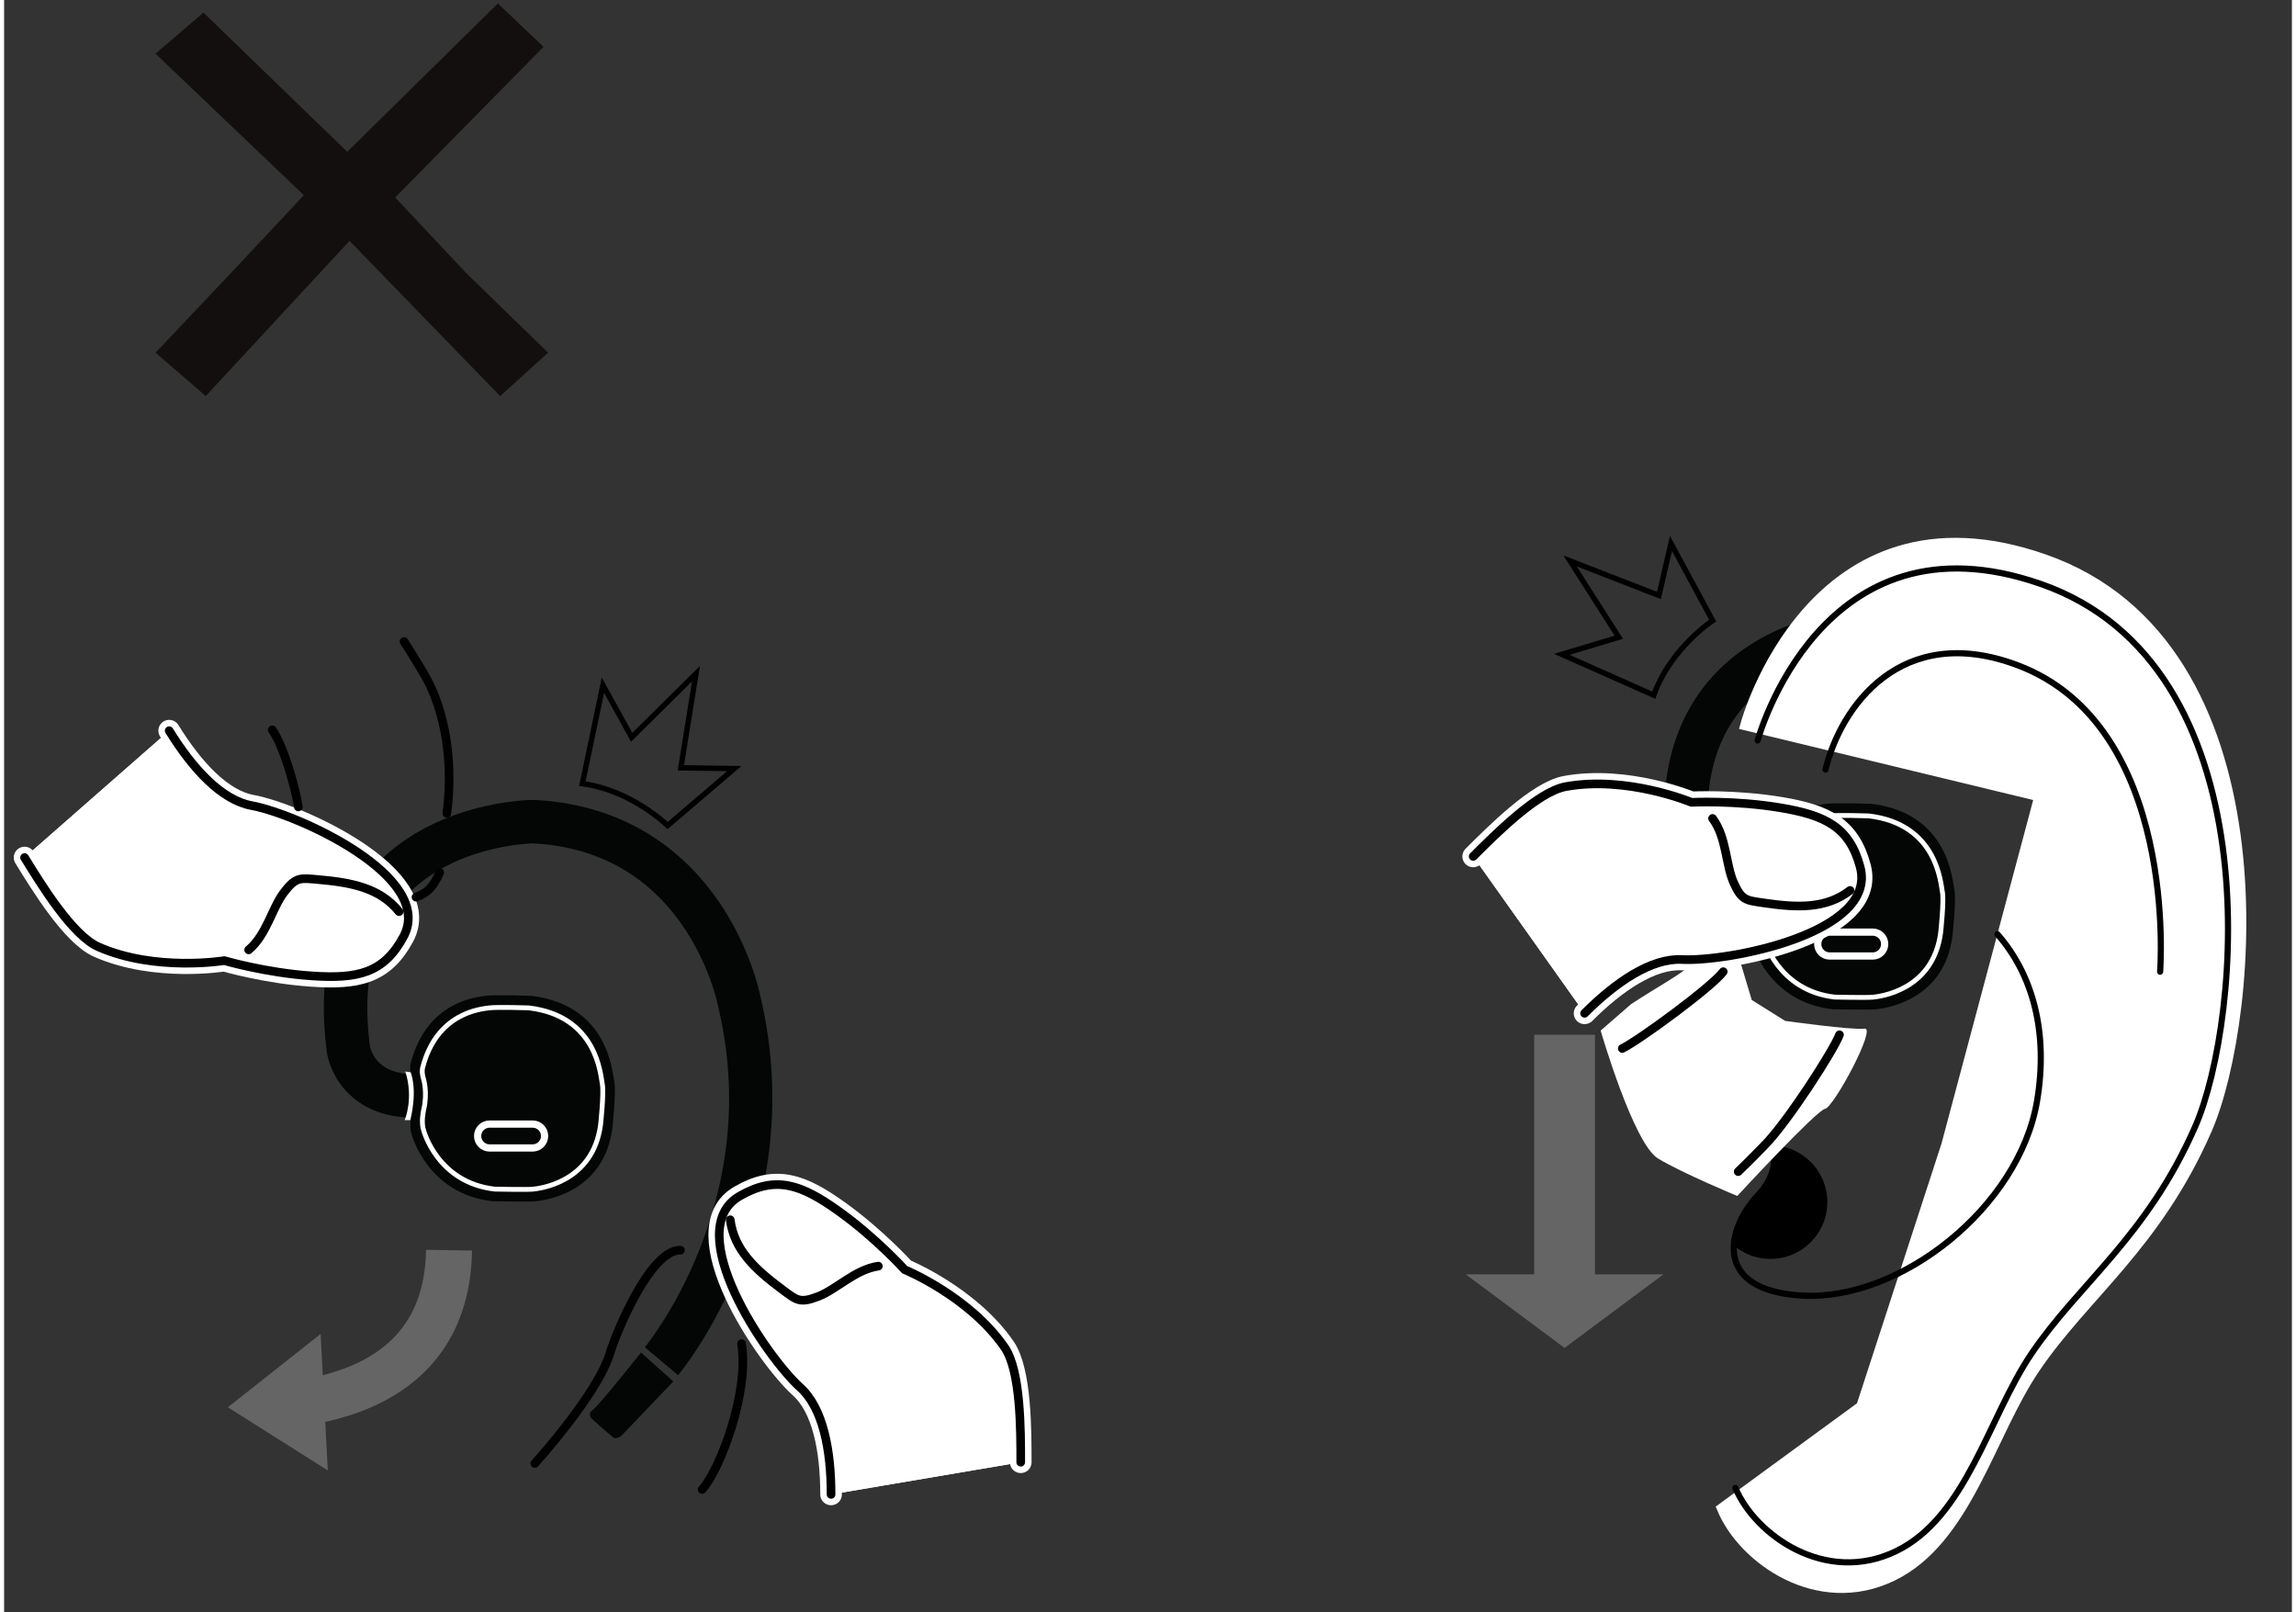 ﻿<?xml version="1.0" encoding="utf-8" standalone="no"?><svg width="352.5px" height="247.5px" viewBox="-1 -1 237 167" xmlns="http://www.w3.org/2000/svg" xmlns:xlink="http://www.w3.org/1999/xlink"><rect x="-1" y="-1" width="237" height="167" fill="#333333" stroke="none"/><title>generated by pstoedit</title><!-- generated by pstoedit version:3.75 --><g xml:space="preserve">
<clipPath id="clippath1"> 	<path d="M 0 -0.641 L 0 164 L 231.277 164 L 231.277 -0.641 Z" style="clip-rule:nonzero" />
</clipPath>
<g style="clip-path:url(#clippath1)"> 
<g fill="#030605" fill-rule="nonzero" stroke-width="0" stroke-linejoin="miter" stroke-linecap="butt" stroke-miterlimit="10">
	<path d="M 207.645 121.555 L 204.199 118.656 L 205.922 120.105 L 204.195 118.66 C 204.227 118.621 207.379 114.812 209.863 108.535 C 213.16 100.207 213.801 91.691 211.762 83.227 C 211.754 83.191 211.746 83.156 211.738 83.121 C 211.73 83.086 210.906 79.016 208.074 74.941 C 204.418 69.676 199.215 66.824 192.609 66.473 C 191.926 66.488 183.93 66.816 179.156 72.266 C 176.051 75.816 174.887 80.883 175.695 87.328 C 175.703 87.363 175.699 87.344 175.703 87.359 C 175.785 87.91 176.379 90.352 180.27 90.395 L 180.219 94.895 C 173.707 94.82 171.496 90.285 171.23 87.871 C 170.254 80.086 171.793 73.824 175.801 69.27 C 182.129 62.078 192.219 61.973 192.645 61.969 C 192.684 61.973 192.723 61.973 192.762 61.973 C 202.945 62.492 208.777 68 211.879 72.531 C 215.027 77.129 216.023 81.617 216.145 82.215 C 218.965 93.961 216.523 104.004 213.98 110.359 C 211.219 117.262 207.785 121.379 207.645 121.555 Z" />
</g>
<g fill="#030605" fill-rule="nonzero" stroke-width="0" stroke-linejoin="miter" stroke-linecap="butt" stroke-miterlimit="10">
	<path d="M 203.801 119.207 L 207.148 122.203 L 201.781 127.82 C 201.781 127.82 201.234 128.238 200.938 128.016 C 200.641 127.797 198.758 126.121 198.758 126.121 C 198.758 126.121 198.172 125.613 198.813 125.148 C 199.457 124.68 203.801 119.207 203.801 119.207 Z" />
</g>
<g fill="#030605" fill-rule="nonzero" stroke-width="0" stroke-linejoin="miter" stroke-linecap="butt" stroke-miterlimit="10">
	<path d="M 192.391 82.254 C 192.391 82.254 188.668 82.133 187.738 82.262 C 186.809 82.391 181.574 82.797 179.922 89.32 C 179.922 89.32 179.801 89.824 180.023 90.547 C 180.023 90.547 180.543 92.164 180.063 94.199 C 180.016 94.398 179.73 95.738 180.055 96.648 C 180.055 96.648 181.668 102.781 188.414 103.535 C 188.414 103.535 192.145 103.613 192.852 103.547 C 193.563 103.477 199.945 102.82 200.836 95.961 C 200.836 95.961 201.246 92.18 201.035 91.191 C 200.824 90.203 200.469 83.211 192.391 82.254 Z" />
</g>
<g stroke="#ffffff" fill="none" stroke-width="0.5" stroke-linejoin="round" stroke-linecap="round" stroke-miterlimit="10">
	<path d="M 192.168 83.512 C 192.168 83.512 188.883 83.402 188.063 83.516 C 187.242 83.629 182.625 83.988 181.172 89.742 C 181.172 89.742 181.059 90.184 181.258 90.824 C 181.258 90.824 181.715 92.25 181.293 94.047 C 181.254 94.223 181 95.402 181.285 96.203 C 181.285 96.203 182.711 101.613 188.66 102.281 C 188.66 102.281 191.949 102.348 192.574 102.289 C 193.199 102.227 198.828 101.648 199.613 95.598 C 199.613 95.598 199.977 92.262 199.793 91.391 C 199.605 90.52 199.293 84.355 192.168 83.512 Z" />
</g>
<g fill="#ffffff" fill-rule="nonzero" stroke-width="0" stroke-linejoin="round" stroke-linecap="round" stroke-miterlimit="10">
	<path d="M 179.387 90.105 C 180.285 92.891 179.32 95.129 179.32 95.129 L 179.91 95.129 C 180.684 91.816 179.934 90.184 179.934 90.184" />
</g>
<g stroke="#ffffff" fill="none" stroke-width="0.75" stroke-linejoin="miter" stroke-linecap="butt" stroke-miterlimit="10">
	<path d="M 193.813 96.785 C 193.813 97.469 193.262 98.023 192.574 98.023 L 188.117 98.023 C 187.434 98.023 186.879 97.469 186.879 96.785 L 186.879 96.785 C 186.879 96.102 187.434 95.547 188.117 95.547 L 192.574 95.547 C 193.262 95.547 193.813 96.102 193.813 96.785 Z" />
</g>
<g fill="#030605" fill-rule="nonzero" stroke-width="0" stroke-linejoin="miter" stroke-linecap="butt" stroke-miterlimit="10">
	<path d="M 68.82 141.438 L 65.375 138.543 L 67.098 139.988 L 65.375 138.543 C 65.406 138.508 68.555 134.695 71.039 128.422 C 74.34 120.09 74.977 111.574 72.938 103.109 C 72.93 103.074 72.922 103.043 72.914 103.008 C 72.91 102.973 72.082 98.898 69.254 94.828 C 65.598 89.562 60.391 86.711 53.785 86.355 C 53.102 86.375 45.105 86.703 40.336 92.152 C 37.227 95.699 36.062 100.77 36.875 107.215 C 36.879 107.25 36.879 107.23 36.879 107.246 C 36.965 107.797 37.555 110.234 41.445 110.277 L 41.395 114.777 C 34.883 114.707 32.672 110.168 32.406 107.758 C 31.43 99.969 32.969 93.711 36.98 89.152 C 43.305 81.965 53.395 81.855 53.82 81.855 C 53.859 81.855 53.902 81.855 53.941 81.859 C 64.121 82.375 69.957 87.883 73.055 92.414 C 76.203 97.016 77.199 101.5 77.324 102.098 C 80.141 113.848 77.703 123.887 75.156 130.246 C 72.394 137.145 68.965 141.266 68.82 141.438 Z" />
</g>
<g fill="#030605" fill-rule="nonzero" stroke-width="0" stroke-linejoin="miter" stroke-linecap="butt" stroke-miterlimit="10">
	<path d="M 64.981 139.094 L 68.324 142.086 L 62.961 147.707 C 62.961 147.707 62.41 148.125 62.113 147.902 C 61.816 147.68 59.934 146.004 59.934 146.004 C 59.934 146.004 59.348 145.5 59.992 145.031 C 60.633 144.566 64.981 139.094 64.981 139.094 Z" />
</g>
<g fill="#030605" fill-rule="nonzero" stroke-width="0" stroke-linejoin="miter" stroke-linecap="butt" stroke-miterlimit="10">
	<path d="M 53.57 102.141 C 53.57 102.141 49.848 102.02 48.914 102.145 C 47.984 102.273 42.75 102.684 41.102 109.207 C 41.102 109.207 40.977 109.711 41.203 110.434 C 41.203 110.434 41.719 112.047 41.238 114.086 C 41.191 114.285 40.91 115.621 41.234 116.531 C 41.234 116.531 42.844 122.668 49.594 123.422 C 49.594 123.422 53.32 123.5 54.031 123.43 C 54.742 123.363 61.121 122.707 62.012 115.848 C 62.012 115.848 62.422 112.062 62.215 111.074 C 62.004 110.09 61.645 103.098 53.57 102.141 Z" />
</g>
<g stroke="#ffffff" fill="none" stroke-width="0.5" stroke-linejoin="round" stroke-linecap="round" stroke-miterlimit="10">
	<path d="M 53.344 103.395 C 53.344 103.395 50.062 103.289 49.242 103.398 C 48.418 103.512 43.805 103.871 42.348 109.625 C 42.348 109.625 42.238 110.07 42.438 110.711 C 42.438 110.711 42.895 112.133 42.469 113.93 C 42.43 114.105 42.18 115.285 42.465 116.09 C 42.465 116.09 43.887 121.5 49.836 122.168 C 49.836 122.168 53.125 122.234 53.75 122.176 C 54.379 122.113 60.004 121.535 60.793 115.484 C 60.793 115.484 61.156 112.148 60.969 111.277 C 60.785 110.402 60.469 104.238 53.344 103.395 Z" />
</g>
<g fill="#ffffff" fill-rule="nonzero" stroke-width="0" stroke-linejoin="round" stroke-linecap="round" stroke-miterlimit="10">
	<path d="M 40.562 109.988 C 41.461 112.773 40.5 115.016 40.5 115.016 L 41.086 115.016 C 41.859 111.703 41.113 110.066 41.113 110.066" />
</g>
<g stroke="#ffffff" fill="none" stroke-width="0.75" stroke-linejoin="miter" stroke-linecap="butt" stroke-miterlimit="10">
	<path d="M 54.992 116.668 C 54.992 117.352 54.438 117.906 53.754 117.906 L 49.293 117.906 C 48.609 117.906 48.055 117.352 48.055 116.668 L 48.055 116.668 C 48.055 115.984 48.609 115.43 49.293 115.43 L 53.754 115.43 C 54.438 115.43 54.992 115.984 54.992 116.668 Z" />
</g>
<g stroke="#656565" fill="none" stroke-width="4.764" stroke-linejoin="miter" stroke-linecap="butt" stroke-miterlimit="10">
	<path d="M 27.309 144.66 C 30.449 144.188 44.855 143.418 45.094 128.492" />
</g>
<g fill="#656565" fill-rule="nonzero" stroke-width="0" stroke-linejoin="miter" stroke-linecap="butt" stroke-miterlimit="10">
	<path d="M 22.18 144.766 L 31.789 137.168 L 32.535 151.305 Z" />
</g>
<g fill="#ffffff" fill-rule="nonzero" stroke-width="0" stroke-linejoin="miter" stroke-linecap="butt" stroke-miterlimit="10">
	<path d="M 104.316 150.457 C 104.316 147.184 104.328 140.996 102.648 138.562 C 98.977 133.246 92.293 130.512 92.293 130.512 C 92.293 130.512 89.312 127.203 85.41 124.418 C 81.559 121.672 78.934 120.73 75.203 122.887 C 69.047 126.434 77.914 139.5 81.465 142.707 C 83.836 144.84 84.668 149.191 84.668 153.789" />
</g>
<g stroke="#ffffff" fill="none" stroke-width="2.241" stroke-linejoin="round" stroke-linecap="round" stroke-miterlimit="3.864">
	<path d="M 104.316 150.457 C 104.316 147.184 104.328 140.996 102.648 138.562 C 98.977 133.246 92.293 130.512 92.293 130.512 C 92.293 130.512 89.312 127.203 85.41 124.418 C 81.559 121.672 78.934 120.73 75.203 122.887 C 69.047 126.434 77.914 139.5 81.465 142.707 C 83.836 144.84 84.668 149.191 84.668 153.789" />
</g>
<g fill="#ffffff" fill-rule="nonzero" stroke-width="0" stroke-linejoin="round" stroke-linecap="round" stroke-miterlimit="3.864">
	<path d="M 104.316 150.457 C 104.316 147.184 104.328 140.996 102.648 138.562 C 98.977 133.246 92.293 130.512 92.293 130.512 C 92.293 130.512 89.312 127.203 85.41 124.418 C 81.559 121.672 78.934 120.73 75.203 122.887 C 69.047 126.434 77.914 139.5 81.465 142.707 C 83.836 144.84 84.668 149.191 84.668 153.789" />
</g>
<g stroke="#000000" fill="none" stroke-width="0.896" stroke-linejoin="round" stroke-linecap="round" stroke-miterlimit="3.864">
	<path d="M 104.316 150.457 C 104.316 147.184 104.328 140.996 102.648 138.562 C 98.977 133.246 92.293 130.512 92.293 130.512 C 92.293 130.512 89.312 127.203 85.41 124.418 C 81.559 121.672 78.934 120.73 75.203 122.887 C 69.047 126.434 77.914 139.5 81.465 142.707 C 83.836 144.84 84.668 149.191 84.668 153.789" />
</g>
<g stroke="#000000" fill="none" stroke-width="0.896" stroke-linejoin="round" stroke-linecap="round" stroke-miterlimit="3.864">
	<path d="M 74.223 125.344 C 74.613 128.457 76.82 130.492 79.602 132.559 C 81.109 133.68 81.41 134.023 83.312 133.297 C 85.215 132.574 87.168 130.484 89.566 130.145" />
</g>
<g stroke="#000000" fill="none" stroke-width="0.896" stroke-linejoin="round" stroke-linecap="round" stroke-miterlimit="3.864">
	<path d="M 71.312 153.277 C 73.144 151.277 76.223 143.203 75.394 138.172" />
</g>
<g fill="#ffffff" fill-rule="nonzero" stroke-width="0" stroke-linejoin="round" stroke-linecap="round" stroke-miterlimit="3.864">
	<path d="M 1.121 87.824 C 2.836 90.613 6.07 95.891 8.777 97.078 C 14.695 99.68 21.816 98.5 21.816 98.5 C 21.816 98.5 26.09 99.758 30.875 100.082 C 35.594 100.402 38.32 99.824 40.367 96.035 C 43.75 89.785 29.348 83.309 24.641 82.441 C 21.504 81.867 18.516 78.598 16.102 74.684" />
</g>
<g stroke="#ffffff" fill="none" stroke-width="2.241" stroke-linejoin="round" stroke-linecap="round" stroke-miterlimit="3.864">
	<path d="M 1.121 87.824 C 2.836 90.613 6.07 95.891 8.777 97.078 C 14.695 99.68 21.816 98.5 21.816 98.5 C 21.816 98.5 26.09 99.758 30.875 100.082 C 35.594 100.402 38.32 99.824 40.367 96.035 C 43.75 89.785 29.348 83.309 24.641 82.441 C 21.504 81.867 18.516 78.598 16.102 74.684" />
</g>
<g fill="#ffffff" fill-rule="nonzero" stroke-width="0" stroke-linejoin="round" stroke-linecap="round" stroke-miterlimit="3.864">
	<path d="M 1.121 87.824 C 2.836 90.613 6.07 95.891 8.777 97.078 C 14.695 99.68 21.816 98.5 21.816 98.5 C 21.816 98.5 26.09 99.758 30.875 100.082 C 35.594 100.402 38.32 99.824 40.367 96.035 C 43.75 89.785 29.348 83.309 24.641 82.441 C 21.504 81.867 18.516 78.598 16.102 74.684" />
</g>
<g stroke="#000000" fill="none" stroke-width="0.896" stroke-linejoin="round" stroke-linecap="round" stroke-miterlimit="3.864">
	<path d="M 1.121 87.824 C 2.836 90.613 6.07 95.891 8.777 97.078 C 14.695 99.68 21.816 98.5 21.816 98.5 C 21.816 98.5 26.09 99.758 30.875 100.082 C 35.594 100.402 38.32 99.824 40.367 96.035 C 43.75 89.785 29.348 83.309 24.641 82.441 C 21.504 81.867 18.516 78.598 16.102 74.684" />
</g>
<g stroke="#000000" fill="none" stroke-width="0.896" stroke-linejoin="round" stroke-linecap="round" stroke-miterlimit="3.864">
	<path d="M 39.914 93.426 C 37.949 90.98 35.004 90.406 31.551 90.105 C 29.676 89.941 29.242 89.805 28 91.422 C 26.762 93.035 26.195 95.836 24.332 97.387" />
</g>
<g stroke="#000000" fill="none" stroke-width="0.896" stroke-linejoin="round" stroke-linecap="round" stroke-miterlimit="3.864">
	<path d="M 44.867 83.25 C 45.703 76.828 44.207 71.609 42.465 68.754 C 41.793 67.652 41.656 67.359 40.43 65.445" />
</g>
<g stroke="#000000" fill="none" stroke-width="0.896" stroke-linejoin="round" stroke-linecap="round" stroke-miterlimit="3.864">
	<path d="M 26.777 74.598 C 27.961 76.266 29.188 80.633 29.484 82.582" />
</g>
<g stroke="#000000" fill="none" stroke-width="0.896" stroke-linejoin="round" stroke-linecap="round" stroke-miterlimit="3.864">
	<path d="M 41.668 91.926 C 41.668 91.926 42.605 91.629 43.184 90.953 C 43.758 90.281 44.133 89.367 44.133 89.367" />
</g>
<g fill="#ffffff" fill-rule="nonzero" stroke-width="0" stroke-linejoin="round" stroke-linecap="round" stroke-miterlimit="3.864">
	<path d="M 177.09 155.27 C 179.25 160.398 186.895 165.836 194.543 162.152 C 202.191 158.469 204.59 147.629 209.246 140.727 C 214.41 133.062 221.832 127.984 227.086 115.965 C 232.117 104.457 235.535 65.844 210.305 57.035 C 186.375 48.68 179.516 74.035 179.516 74.035 L 209.984 81.398 L 200.313 117.629 L 191.492 144.742 Z" />
</g>
<g stroke="#ffffff" fill="none" stroke-width="1.276" stroke-linejoin="miter" stroke-linecap="butt" stroke-miterlimit="10">
	<path d="M 177.09 155.27 C 179.25 160.398 186.895 165.836 194.543 162.152 C 202.191 158.469 204.59 147.629 209.246 140.727 C 214.41 133.062 221.832 127.984 227.086 115.965 C 232.117 104.457 235.535 65.844 210.305 57.035 C 186.375 48.68 179.516 74.035 179.516 74.035 L 209.984 81.398 L 200.313 117.629 L 191.492 144.742 Z" />
</g>
<g stroke="#000000" fill="none" stroke-width="0.638" stroke-linejoin="round" stroke-linecap="round" stroke-miterlimit="10">
	<path d="M 178.348 153.113 C 180.406 158.004 187.691 163.188 194.98 159.676 C 202.27 156.16 204.555 145.836 208.992 139.254 C 213.918 131.949 220.988 127.109 225.996 115.656 C 230.789 104.684 234.051 67.887 210.004 59.492 C 187.195 51.527 180.656 75.695 180.656 75.695" />
</g>
<g stroke="#000000" fill="none" stroke-width="0.638" stroke-linejoin="round" stroke-linecap="round" stroke-miterlimit="10">
	<path d="M 205.492 95.762 C 209.176 99.953 210.797 105.984 209.594 113.074 C 207.73 124.035 195.449 133.785 185.238 133.195 C 175.797 132.652 177.523 126.121 180.688 122.797 C 183.078 120.281 183.316 116.605 178.816 114.148 C 173.672 111.34 177.406 101.574 177.406 101.574" />
</g>
<g stroke="#000000" fill="none" stroke-width="0.638" stroke-linejoin="round" stroke-linecap="round" stroke-miterlimit="10">
	<path d="M 222.348 99.648 C 222.348 99.648 224.359 74.176 207.539 67.887 C 195.512 63.391 189.238 72.227 187.684 78.715" />
</g>
<g fill="#000000" fill-rule="nonzero" stroke-width="0" stroke-linejoin="round" stroke-linecap="round" stroke-miterlimit="10">
	<path d="M 182.129 117.629 C 182.746 119.43 182.094 121.312 180.684 122.797 C 179.355 124.195 178.281 126.156 178.184 128.004 C 179.211 128.875 180.535 129.398 181.984 129.398 C 185.238 129.398 187.875 126.762 187.875 123.508 C 187.875 120.305 185.316 117.703 182.129 117.629 Z" />
</g>
<g fill="#ffffff" fill-rule="nonzero" stroke-width="0" stroke-linejoin="round" stroke-linecap="round" stroke-miterlimit="10">
	<path d="M 167.566 102.992 C 167.566 102.992 168.813 102.168 171.242 100.695 C 173.676 99.223 178.023 95.832 178.023 95.832 L 180.043 102.578 L 183.5 104.742 C 183.5 104.742 190.449 105.719 191.73 105.547 C 193.012 105.371 188.531 113.703 187.633 113.855 C 186.738 114.012 178.543 122.879 178.543 122.879 C 178.543 122.879 172.91 120.543 170.348 119.008 C 167.785 117.469 164.391 105.746 164.391 105.746 Z" />
</g>
<g fill="#ffffff" fill-rule="nonzero" stroke-width="0" stroke-linejoin="round" stroke-linecap="round" stroke-miterlimit="10">
	<path d="M 151.188 87.707 C 153.504 85.395 157.867 81.008 160.777 80.477 C 167.137 79.316 173.793 82.105 173.793 82.105 C 173.793 82.105 178.242 81.875 182.973 82.66 C 187.637 83.441 190.156 84.633 191.273 88.797 C 193.117 95.656 177.605 98.629 172.828 98.387 C 169.645 98.219 165.977 100.707 162.727 103.957" />
</g>
<g stroke="#ffffff" fill="none" stroke-width="2.241" stroke-linejoin="round" stroke-linecap="round" stroke-miterlimit="3.864">
	<path d="M 151.188 87.707 C 153.504 85.395 157.867 81.008 160.777 80.477 C 167.137 79.316 173.793 82.105 173.793 82.105 C 173.793 82.105 178.242 81.875 182.973 82.66 C 187.637 83.441 190.156 84.633 191.273 88.797 C 193.117 95.656 177.605 98.629 172.828 98.387 C 169.645 98.219 165.977 100.707 162.727 103.957" />
</g>
<g fill="#ffffff" fill-rule="nonzero" stroke-width="0" stroke-linejoin="round" stroke-linecap="round" stroke-miterlimit="3.864">
	<path d="M 151.188 87.707 C 153.504 85.395 157.867 81.008 160.777 80.477 C 167.137 79.316 173.793 82.105 173.793 82.105 C 173.793 82.105 178.242 81.875 182.973 82.66 C 187.637 83.441 190.156 84.633 191.273 88.797 C 193.117 95.656 177.605 98.629 172.828 98.387 C 169.645 98.219 165.977 100.707 162.727 103.957" />
</g>
<g stroke="#000000" fill="none" stroke-width="0.896" stroke-linejoin="round" stroke-linecap="round" stroke-miterlimit="3.864">
	<path d="M 151.188 87.707 C 153.504 85.395 157.867 81.008 160.777 80.477 C 167.137 79.316 173.793 82.105 173.793 82.105 C 173.793 82.105 178.242 81.875 182.973 82.66 C 187.637 83.441 190.156 84.633 191.273 88.797 C 193.117 95.656 177.605 98.629 172.828 98.387 C 169.645 98.219 165.977 100.707 162.727 103.957" />
</g>
<g stroke="#000000" fill="none" stroke-width="0.896" stroke-linejoin="round" stroke-linecap="round" stroke-miterlimit="3.864">
	<path d="M 190.227 91.23 C 187.746 93.152 184.75 93.031 181.324 92.527 C 179.461 92.254 179.008 92.285 178.172 90.426 C 177.34 88.57 177.438 85.711 175.984 83.773" />
</g>
<g stroke="#000000" fill="none" stroke-width="0.896" stroke-linejoin="round" stroke-linecap="round" stroke-miterlimit="3.864">
	<path d="M 189.133 106.18 C 188.508 107.828 183.738 115.234 181.387 117.609 C 180.477 118.523 180.277 118.777 178.641 120.355" />
</g>
<g stroke="#000000" fill="none" stroke-width="0.896" stroke-linejoin="round" stroke-linecap="round" stroke-miterlimit="3.864">
	<path d="M 166.633 107.602 C 168.465 106.691 175.906 101.227 177.09 99.648" />
</g>
<g fill="#656565" fill-rule="nonzero" stroke-width="0" stroke-linejoin="round" stroke-linecap="round" stroke-miterlimit="3.864">
	<path d="M 150.414 130.996 L 160.652 138.617 L 170.895 130.996 L 163.801 130.996 L 163.801 106.18 L 157.504 106.18 L 157.504 130.996 Z" />
</g>
<g stroke="#000000" fill="none" stroke-width="0.56" stroke-linejoin="miter" stroke-linecap="round" stroke-miterlimit="10">
	<path d="M 58.902 80.172 C 64.008 80.836 67.734 84.512 67.734 84.512 L 74.644 78.609 L 69.109 78.527 L 70.672 68.781 L 64.012 75.371 L 61.035 69.973 Z" />
</g>
<g stroke="#000000" fill="none" stroke-width="0.56" stroke-linejoin="miter" stroke-linecap="round" stroke-miterlimit="10">
	<path d="M 169.895 71.008 C 171.617 66.156 175.992 63.281 175.992 63.281 L 171.676 55.289 L 170.43 60.68 L 161.23 57.102 L 166.27 65.004 L 160.371 66.777 Z" />
</g>
<g fill="#120f0e" fill-rule="nonzero" stroke-width="0" stroke-linejoin="miter" stroke-linecap="round" stroke-miterlimit="10">
	<path d="M 22.965 26.785 L 30.055 19.219 L 14.691 4.562 L 19.652 0.305 L 34.547 14.727 L 50.152 -0.641 L 54.879 3.852 L 39.512 19.453 L 46.844 27.258 L 55.352 35.531 L 50.387 40.023 L 34.785 23.945 L 19.891 40.023 L 14.691 35.531 Z" />
</g>
<g stroke="#000000" fill="none" stroke-width="0.896" stroke-linejoin="round" stroke-linecap="round" stroke-miterlimit="3.864">
	<path d="M 53.977 150.586 C 53.977 150.586 60.496 143.426 61.785 139.094 C 62.328 137.277 65.894 128.422 69.062 128.492" />
</g>
</g>
</g></svg>